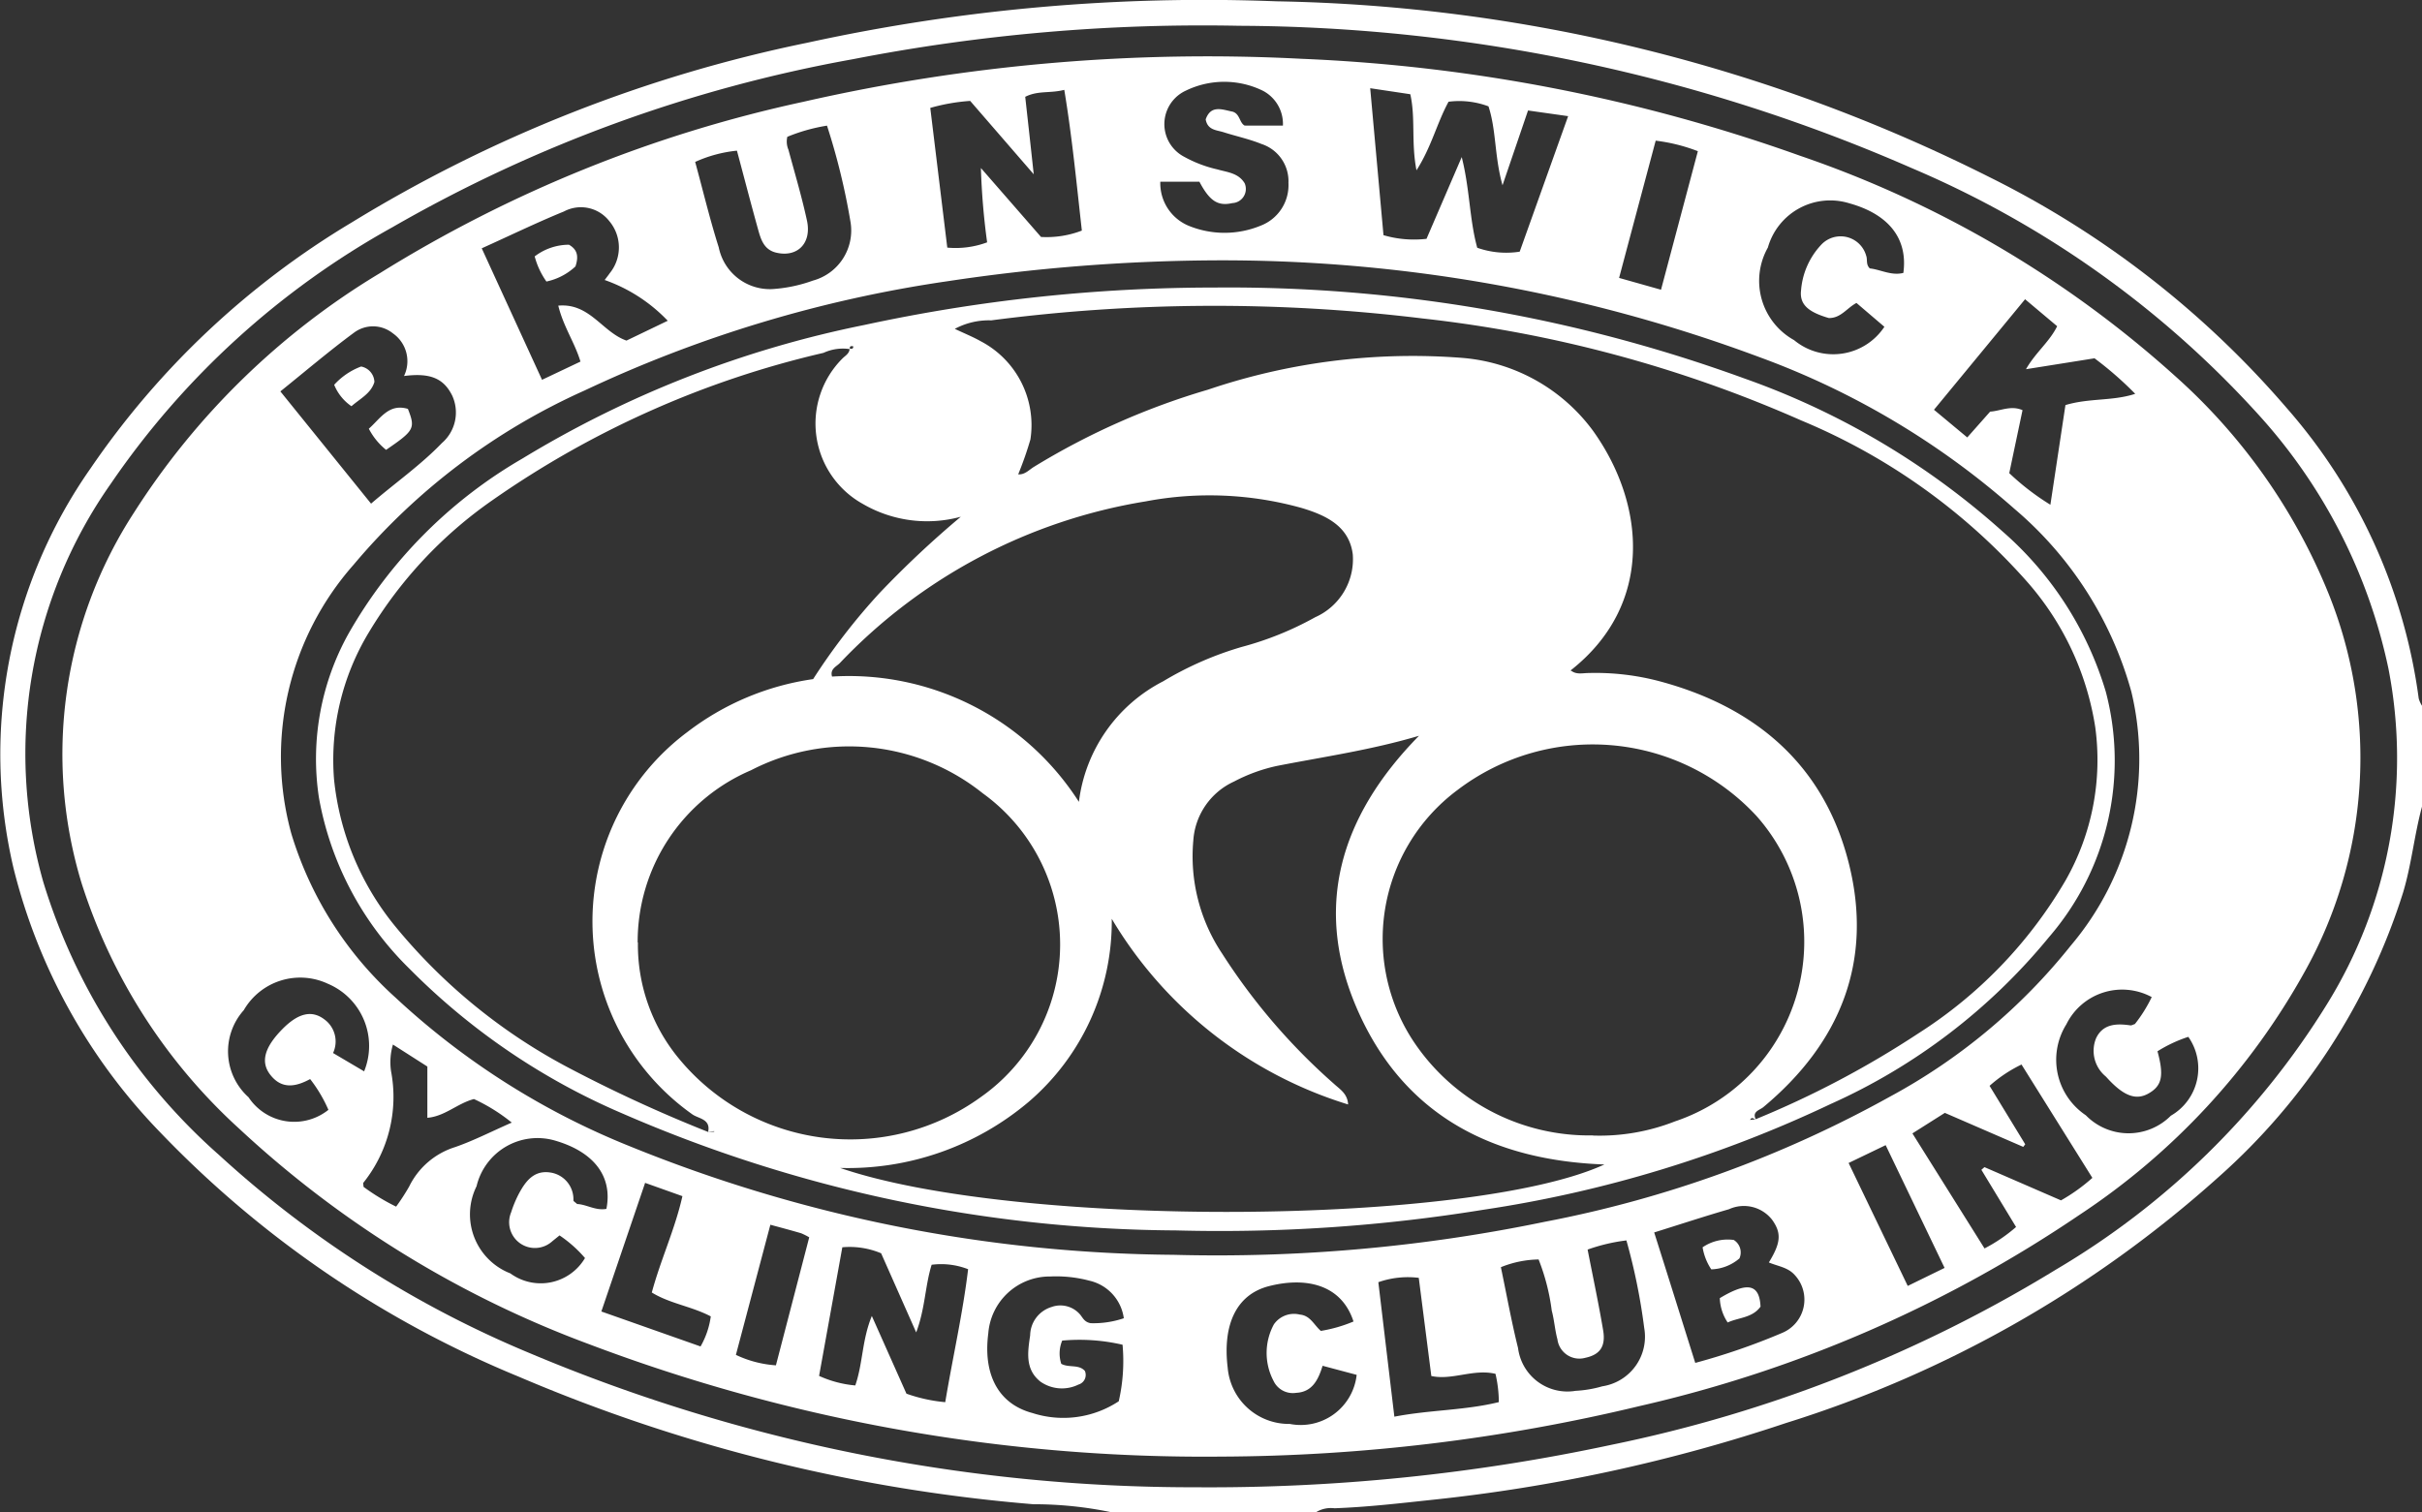 <svg viewBox="0 0 85.453 53.359" height="53.359" width="85.453" xmlns:xlink="http://www.w3.org/1999/xlink" xmlns="http://www.w3.org/2000/svg" data-name="brunswick cycling club" id="brunswick_cycling_club">
  <rect x="0" y="0" width="85.453" height="53.359" fill="#333333" stroke="none"/>
  <defs>
    <clipPath id="clip-path">
      <rect fill="none" height="53.359" width="85.453" data-name="Rectangle 1450" id="Rectangle_1450"></rect>
    </clipPath>
  </defs>
  <g clip-path="url(#clip-path)" transform="translate(0 0)" data-name="Group 5386" id="Group_5386">
    <path fill="#fff" transform="translate(0 0)" d="M85.453,28.465c-.271,1-.368,2.028-.664,3.02A22.417,22.417,0,0,1,78.27,41.541a41.183,41.183,0,0,1-15.251,8.674,58.394,58.394,0,0,1-12.471,2.71c-1.154.124-2.305.258-3.465.3a1,1,0,0,0-.64.133H39.175a13.338,13.338,0,0,0-2.714-.275,58.429,58.429,0,0,1-18.155-4.5,37.032,37.032,0,0,1-12.64-8.61A20.46,20.46,0,0,1,.477,30.636,17.57,17.57,0,0,1,3.194,16.53a29.432,29.432,0,0,1,9.2-8.671,49.949,49.949,0,0,1,16.083-6.35A65.572,65.572,0,0,1,45.036.046a58.242,58.242,0,0,1,25.147,6.2A33.4,33.4,0,0,1,80.7,14.422a19.427,19.427,0,0,1,4.637,10.225.956.956,0,0,0,.118.262ZM42.163,52.484a67.689,67.689,0,0,0,14.7-1.5A48.767,48.767,0,0,0,72.542,44.8a27.881,27.881,0,0,0,9.544-9.34,16.489,16.489,0,0,0,2.182-11.87,19.21,19.21,0,0,0-4.653-9.033,34.906,34.906,0,0,0-12.17-8.627A59.778,59.778,0,0,0,43.718.91a64.407,64.407,0,0,0-13.63,1.18,50.426,50.426,0,0,0-16.245,5.93A29.145,29.145,0,0,0,3.91,17.069,16.551,16.551,0,0,0,1.525,31.116a21.033,21.033,0,0,0,6.212,9.65,37.578,37.578,0,0,0,10.931,6.976,60.278,60.278,0,0,0,23.5,4.742" data-name="Path 14378" id="Path_14378"></path>
    <path fill="#fff" transform="translate(-1.236 -1.119)" d="M44.3,52.521a61.289,61.289,0,0,1-22.278-3.966,36.961,36.961,0,0,1-12.34-7.6,19.838,19.838,0,0,1-5.573-8.688A15.65,15.65,0,0,1,5.963,19.209a26.414,26.414,0,0,1,8.681-8.453A47.1,47.1,0,0,1,29.585,4.71,64.116,64.116,0,0,1,47.163,3.194a59.517,59.517,0,0,1,17.579,3.42A38.2,38.2,0,0,1,77.99,14.4,20.66,20.66,0,0,1,83.4,22.086a15.487,15.487,0,0,1-.83,13.288,24.537,24.537,0,0,1-7.97,8.619,45.8,45.8,0,0,1-15.514,6.744A64.1,64.1,0,0,1,44.3,52.521m-.325-42.214a65.286,65.286,0,0,0-9.286.733A45.26,45.26,0,0,0,21.859,14.9a22.825,22.825,0,0,0-8.147,6.147,10.235,10.235,0,0,0-2.2,9.481,12.748,12.748,0,0,0,3.684,5.8,26.728,26.728,0,0,0,8.268,5.244A51.936,51.936,0,0,0,42.642,45.4a56.992,56.992,0,0,0,13.1-1.166,40.875,40.875,0,0,0,12.18-4.418A20.8,20.8,0,0,0,74.3,34.485a10.186,10.186,0,0,0,2.135-8.953,13,13,0,0,0-4.123-6.454,28.22,28.22,0,0,0-8.978-5.348,54.262,54.262,0,0,0-19.355-3.423m5.6-6.078.469,5.189a3.832,3.832,0,0,0,1.518.129c.392-.91.791-1.836,1.243-2.885.29,1.155.271,2.2.547,3.2A3.063,3.063,0,0,0,54.854,10c.564-1.579,1.124-3.145,1.709-4.782l-1.415-.2-.9,2.639c-.286-1.012-.218-1.943-.495-2.785a2.944,2.944,0,0,0-1.409-.163c-.412.755-.6,1.588-1.131,2.42-.192-.978-.029-1.851-.219-2.685l-1.415-.212M15.491,14.386a1.2,1.2,0,0,0-.388-1.5,1.12,1.12,0,0,0-1.383-.023c-.882.652-1.718,1.365-2.592,2.068l3.2,3.961c.864-.743,1.75-1.36,2.5-2.139a1.425,1.425,0,0,0,.361-1.677c-.3-.6-.765-.809-1.7-.688M35.466,4.68a6.807,6.807,0,0,0-1.408.247l.6,4.93a3.194,3.194,0,0,0,1.406-.186,24.874,24.874,0,0,1-.22-2.623l2.121,2.433a3.462,3.462,0,0,0,1.441-.225c-.185-1.648-.343-3.294-.62-4.966-.5.13-.931.017-1.378.246.094.846.189,1.7.3,2.733L35.466,4.68m-17.234,5.2,2.128,4.642,1.356-.643c-.205-.68-.6-1.226-.783-1.974,1.112-.1,1.548.933,2.406,1.233l1.456-.7A5.67,5.67,0,0,0,22.57,11c.067-.09.127-.165.181-.243a1.441,1.441,0,0,0-.017-1.834,1.27,1.27,0,0,0-1.6-.342c-.952.389-1.878.839-2.9,1.3m58.342,5.141a12.418,12.418,0,0,0-1.441-1.259l-2.418.385c.339-.594.828-.963,1.1-1.517l-1.132-.952-3.214,3.9,1.174.977.807-.911c.363-.021.729-.232,1.143-.052-.157.746-.309,1.464-.468,2.223a8.763,8.763,0,0,0,1.451,1.115c.188-1.246.363-2.405.531-3.517.85-.255,1.664-.134,2.471-.4M68.707,41.111l2.547,4.064a5.646,5.646,0,0,0,1.113-.757L71.143,42.4l.109-.094,2.7,1.173a6.413,6.413,0,0,0,1.107-.794l-2.5-4a4.853,4.853,0,0,0-1.127.752L72.69,41.5l-.07.091-2.766-1.2-1.147.726M30.954,45.139c-.273,1.515-.547,3.031-.819,4.534a3.9,3.9,0,0,0,1.277.337c.27-.778.234-1.6.584-2.451L33.217,50.3a5.568,5.568,0,0,0,1.369.3c.267-1.6.618-3.122.807-4.692a2.619,2.619,0,0,0-1.287-.157c-.234.755-.227,1.546-.545,2.387l-1.237-2.792a2.867,2.867,0,0,0-1.369-.212M59.6,44.614c.5,1.574.965,3.064,1.448,4.6a23.2,23.2,0,0,0,3.07-1.06,1.273,1.273,0,0,0,.441-2.04c-.245-.277-.6-.309-.914-.445.424-.693.45-1.033.119-1.5a1.263,1.263,0,0,0-1.526-.378c-.848.246-1.686.522-2.638.819M25.761,6.826c.283,1.036.522,2.041.834,3.023a1.84,1.84,0,0,0,1.88,1.472,5.159,5.159,0,0,0,1.442-.3,1.832,1.832,0,0,0,1.33-2.05,23.683,23.683,0,0,0-.833-3.418,6.256,6.256,0,0,0-1.4.394.739.739,0,0,0,.039.454c.224.83.471,1.656.654,2.5.173.793-.326,1.3-1.061,1.139-.475-.1-.573-.5-.678-.878-.248-.893-.481-1.791-.731-2.726a4.68,4.68,0,0,0-1.48.4M46.5,5.551A1.32,1.32,0,0,0,45.8,4.325a3.1,3.1,0,0,0-2.72-.01,1.3,1.3,0,0,0-.063,2.337,4.458,4.458,0,0,0,1.17.445c.345.1.743.124.963.489a.5.5,0,0,1-.433.7c-.511.115-.8-.068-1.164-.755H42.174a1.625,1.625,0,0,0,1,1.555,3.345,3.345,0,0,0,2.532,0,1.53,1.53,0,0,0,.989-1.513A1.381,1.381,0,0,0,45.744,6.2c-.431-.175-.894-.273-1.339-.415-.247-.079-.562-.069-.63-.453.184-.527.592-.342.952-.272.26.08.236.389.421.49ZM40.887,47.644a1.576,1.576,0,0,0-1.207-1.329,4.567,4.567,0,0,0-1.393-.15,2.174,2.174,0,0,0-2.182,2.006c-.189,1.456.357,2.492,1.556,2.812a3.552,3.552,0,0,0,3.047-.415,6.38,6.38,0,0,0,.134-1.995,6.734,6.734,0,0,0-2.129-.146,1.17,1.17,0,0,0-.033.82c.269.147.611.008.831.248a.353.353,0,0,1-.223.483,1.323,1.323,0,0,1-1.34-.1c-.55-.433-.454-1.04-.366-1.636a1.062,1.062,0,0,1,.753-1,.916.916,0,0,1,1.014.271c.091.111.148.261.368.3a3.332,3.332,0,0,0,1.171-.175M57.25,45.215c.188.965.388,1.9.547,2.842.1.581-.115.869-.631.978a.78.78,0,0,1-.981-.653c-.09-.331-.111-.681-.2-1.011a7.481,7.481,0,0,0-.464-1.807,3.682,3.682,0,0,0-1.331.273c.206.983.375,1.927.606,2.854a1.755,1.755,0,0,0,2.03,1.509,4.175,4.175,0,0,0,.944-.16,1.77,1.77,0,0,0,1.477-2.06,21.338,21.338,0,0,0-.628-3.088,6.376,6.376,0,0,0-1.365.322M67.722,12.652l-.986-.842c-.34.178-.553.542-.978.532-.731-.214-1.036-.482-.977-.981a2.648,2.648,0,0,1,.7-1.593.937.937,0,0,1,1.6.383c.049.135-.019.3.126.44.38.04.758.266,1.183.159.165-1.206-.511-2.07-1.91-2.458a2.286,2.286,0,0,0-2.87,1.563,2.393,2.393,0,0,0,.925,3.267,2.165,2.165,0,0,0,3.185-.469M77.357,38.22c.237.869.155,1.219-.318,1.487-.418.237-.825.106-1.356-.439-.052-.053-.1-.108-.152-.162a1.171,1.171,0,0,1-.343-1.344c.239-.514.72-.531,1.212-.459.044.006.093-.026.159-.047a4.982,4.982,0,0,0,.594-.951,2.194,2.194,0,0,0-3.011.96,2.36,2.36,0,0,0,.686,3.211,2.106,2.106,0,0,0,3,.015,1.929,1.929,0,0,0,.616-2.783,4.917,4.917,0,0,0-1.09.511m-56.381,6.5c-.093.076-.187.149-.278.226A.909.909,0,0,1,19.27,43.9a4,4,0,0,1,.285-.679c.232-.427.524-.808,1.086-.727a.953.953,0,0,1,.826.983c0,.036.065.067.131.131.326.011.654.242,1.033.171.227-1.146-.44-2.018-1.833-2.416a2.21,2.21,0,0,0-2.748,1.617,2.235,2.235,0,0,0,1.193,3.076,1.814,1.814,0,0,0,2.633-.542,4.5,4.5,0,0,0-.9-.8M48.99,47.752c-.43-1.324-1.7-1.575-2.985-1.246-1.133.291-1.639,1.337-1.454,2.874a2.168,2.168,0,0,0,2.191,1.988,1.987,1.987,0,0,0,2.36-1.732L47.9,49.316c-.157.508-.371.927-.935.955a.753.753,0,0,1-.8-.43,2.115,2.115,0,0,1,.017-1.988.865.865,0,0,1,.915-.344c.371.032.5.37.741.576a5.1,5.1,0,0,0,1.153-.332M14.083,38.925a2.38,2.38,0,0,0-1.28-3.091,2.3,2.3,0,0,0-2.966.933,2.177,2.177,0,0,0,.168,3.073,1.932,1.932,0,0,0,2.818.444,4.98,4.98,0,0,0-.645-1.086c-.511.278-1,.364-1.4-.144-.356-.449-.221-.965.417-1.615.563-.573,1.044-.686,1.492-.342a.964.964,0,0,1,.3,1.182l1.095.646M14.06,43a7.431,7.431,0,0,0,1.152.7,7.634,7.634,0,0,0,.46-.709,2.7,2.7,0,0,1,1.62-1.392c.652-.226,1.272-.546,2-.865a6.336,6.336,0,0,0-1.334-.831c-.583.152-1.023.61-1.644.662V38.756L15.1,37.98a2.192,2.192,0,0,0-.067.942,4.846,4.846,0,0,1-.978,3.936c-.012.013,0,.047.008.145m9.933-.139L22.453,47.4l3.5,1.234a2.925,2.925,0,0,0,.361-1.061c-.688-.36-1.44-.448-2.081-.843.313-1.161.817-2.228,1.08-3.4l-1.322-.471M49.867,46.37c.189,1.587.371,3.12.565,4.742,1.257-.243,2.486-.218,3.686-.514A4.52,4.52,0,0,0,54,49.6c-.782-.184-1.524.237-2.264.077-.154-1.207-.3-2.346-.443-3.464a3.141,3.141,0,0,0-1.422.152m9.969-35.022c.436-1.639.865-3.253,1.3-4.889a6.16,6.16,0,0,0-1.488-.371c-.429,1.61-.855,3.205-1.291,4.843l1.479.417m6.618,30.815,2.087,4.34,1.3-.636L67.766,41.53l-1.312.632M28.418,44.331l-1.218,4.6a3.9,3.9,0,0,0,1.412.369l1.175-4.517a2.3,2.3,0,0,0-.283-.143c-.306-.09-.614-.173-1.085-.3" data-name="Path 14379" id="Path_14379"></path>
    <path fill="#fff" transform="translate(-6.264 -5.703)" d="M49.127,15.85a53.171,53.171,0,0,1,18.686,3.21,27.2,27.2,0,0,1,9.108,5.4,12.079,12.079,0,0,1,3.639,5.651,9.528,9.528,0,0,1-2.006,8.665,21.123,21.123,0,0,1-7.7,5.886A43.549,43.549,0,0,1,58.6,48.394a57.967,57.967,0,0,1-10.848.729A49.609,49.609,0,0,1,28.2,44.986a23.678,23.678,0,0,1-7.484-5.092,11.2,11.2,0,0,1-3.2-6.046,9.091,9.091,0,0,1,1.045-5.785A16.653,16.653,0,0,1,24.7,21.882a37.462,37.462,0,0,1,12.059-4.711,58.467,58.467,0,0,1,12.37-1.321M31.248,45.65l.214-.01,0-.02-.214.026c.1-.462-.353-.466-.564-.624a8.341,8.341,0,0,1-.174-13.482,9.48,9.48,0,0,1,4.443-1.872,22.119,22.119,0,0,1,2.36-3.055,34.856,34.856,0,0,1,2.851-2.675,4.513,4.513,0,0,1-3.463-.455,3.245,3.245,0,0,1-.713-5.13c.1-.1.245-.172.252-.343.059,0,.136.019.127-.086-.083-.016-.14-.005-.112.1a1.632,1.632,0,0,0-.936.131,33.587,33.587,0,0,0-11.682,5.2,15.2,15.2,0,0,0-4.365,4.673A8.7,8.7,0,0,0,18.049,33.2,9.738,9.738,0,0,0,20.2,38.382a19.933,19.933,0,0,0,6.091,4.983,50.563,50.563,0,0,0,4.961,2.285M68.206,45.2a33.485,33.485,0,0,0,5.746-3.033,15.888,15.888,0,0,0,5.187-5.392,8.579,8.579,0,0,0,1.049-5.415,10.106,10.106,0,0,0-2.371-5.091,21.789,21.789,0,0,0-8-5.728,45.373,45.373,0,0,0-13.363-3.6,60.708,60.708,0,0,0-15.217.067,2.546,2.546,0,0,0-1.286.3c.344.163.64.282.915.437a3.339,3.339,0,0,1,1.753,3.466,12.181,12.181,0,0,1-.437,1.245l-.015-.016c.25.031.4-.157.586-.268a25.524,25.524,0,0,1,6.128-2.717,22.508,22.508,0,0,1,8.954-1.124,6.358,6.358,0,0,1,4.641,2.584c1.835,2.569,2.162,6.12-.8,8.449l.036.029-.034-.04c.191.171.423.1.638.1a8.805,8.805,0,0,1,2.49.288c3.406.908,5.812,2.961,6.685,6.416s-.286,6.345-3.015,8.617c-.129.107-.408.154-.26.437-.067-.013-.14-.115-.206.012l.193-.019M28.771,38.961a6.293,6.293,0,0,0,1.407,4.05,7.839,7.839,0,0,0,10.7,1.4,6.579,6.579,0,0,0,.059-10.714,7.542,7.542,0,0,0-8.175-.813,6.581,6.581,0,0,0-4,6.082m33.7,6.809a7.277,7.277,0,0,0,2.9-.5A6.687,6.687,0,0,0,68.239,34.5a7.878,7.878,0,0,0-10.547-.922,6.55,6.55,0,0,0-1.4,9.1A7.443,7.443,0,0,0,62.47,45.77m-8.649-1.094a14.747,14.747,0,0,1-8.332-6.549,8.382,8.382,0,0,1-2.922,6.451,9.882,9.882,0,0,1-6.66,2.341c6.263,2.142,22.271,2.031,26.964-.123-3.881-.141-6.984-1.68-8.642-5.3-1.693-3.7-.7-6.978,2.1-9.828-1.658.495-3.339.737-5,1.061a5.917,5.917,0,0,0-1.524.553,2.466,2.466,0,0,0-1.438,2.076,6.174,6.174,0,0,0,1.019,4,21.676,21.676,0,0,0,3.942,4.591c.207.193.478.343.5.727M44.33,34A5.541,5.541,0,0,1,47.3,29.747a11.838,11.838,0,0,1,2.769-1.213,11.284,11.284,0,0,0,2.6-1.051,2.24,2.24,0,0,0,1.324-2.214c-.125-1-.942-1.38-1.8-1.639a12.072,12.072,0,0,0-5.5-.235,19.1,19.1,0,0,0-10.8,5.709c-.121.124-.351.207-.273.474A9.634,9.634,0,0,1,44.33,34" data-name="Path 14380" id="Path_14380"></path>
    <path fill="#fff" transform="translate(-7.315 -8.086)" d="M21.707,22.516c.27.686.227.764-.77,1.445a2.33,2.33,0,0,1-.609-.746c.412-.364.707-.9,1.379-.7" data-name="Path 14381" id="Path_14381"></path>
    <path fill="#fff" transform="translate(-6.627 -7.27)" d="M18.417,20.85a2.42,2.42,0,0,1,.951-.646.576.576,0,0,1,.469.545c-.119.407-.505.588-.81.856a1.68,1.68,0,0,1-.609-.755" data-name="Path 14382" id="Path_14382"></path>
    <path fill="#fff" transform="translate(-10.604 -4.848)" d="M30.907,14.25a2.158,2.158,0,0,1-1.024.533,2.738,2.738,0,0,1-.414-.887,2,2,0,0,1,1.209-.412c.291.166.352.4.229.766" data-name="Path 14383" id="Path_14383"></path>
    <path fill="#fff" transform="translate(-34.108 -25.536)" d="M95.066,72.208a1.641,1.641,0,0,1-.28-.862c.979-.589,1.4-.5,1.437.3-.289.4-.764.378-1.157.558" data-name="Path 14384" id="Path_14384"></path>
    <path fill="#fff" transform="translate(-33.767 -24.579)" d="M95.139,68.986a1.6,1.6,0,0,1-.995.387,1.975,1.975,0,0,1-.306-.778,1.565,1.565,0,0,1,1.1-.259.518.518,0,0,1,.2.65" data-name="Path 14385" id="Path_14385"></path>
  </g>
</svg>
